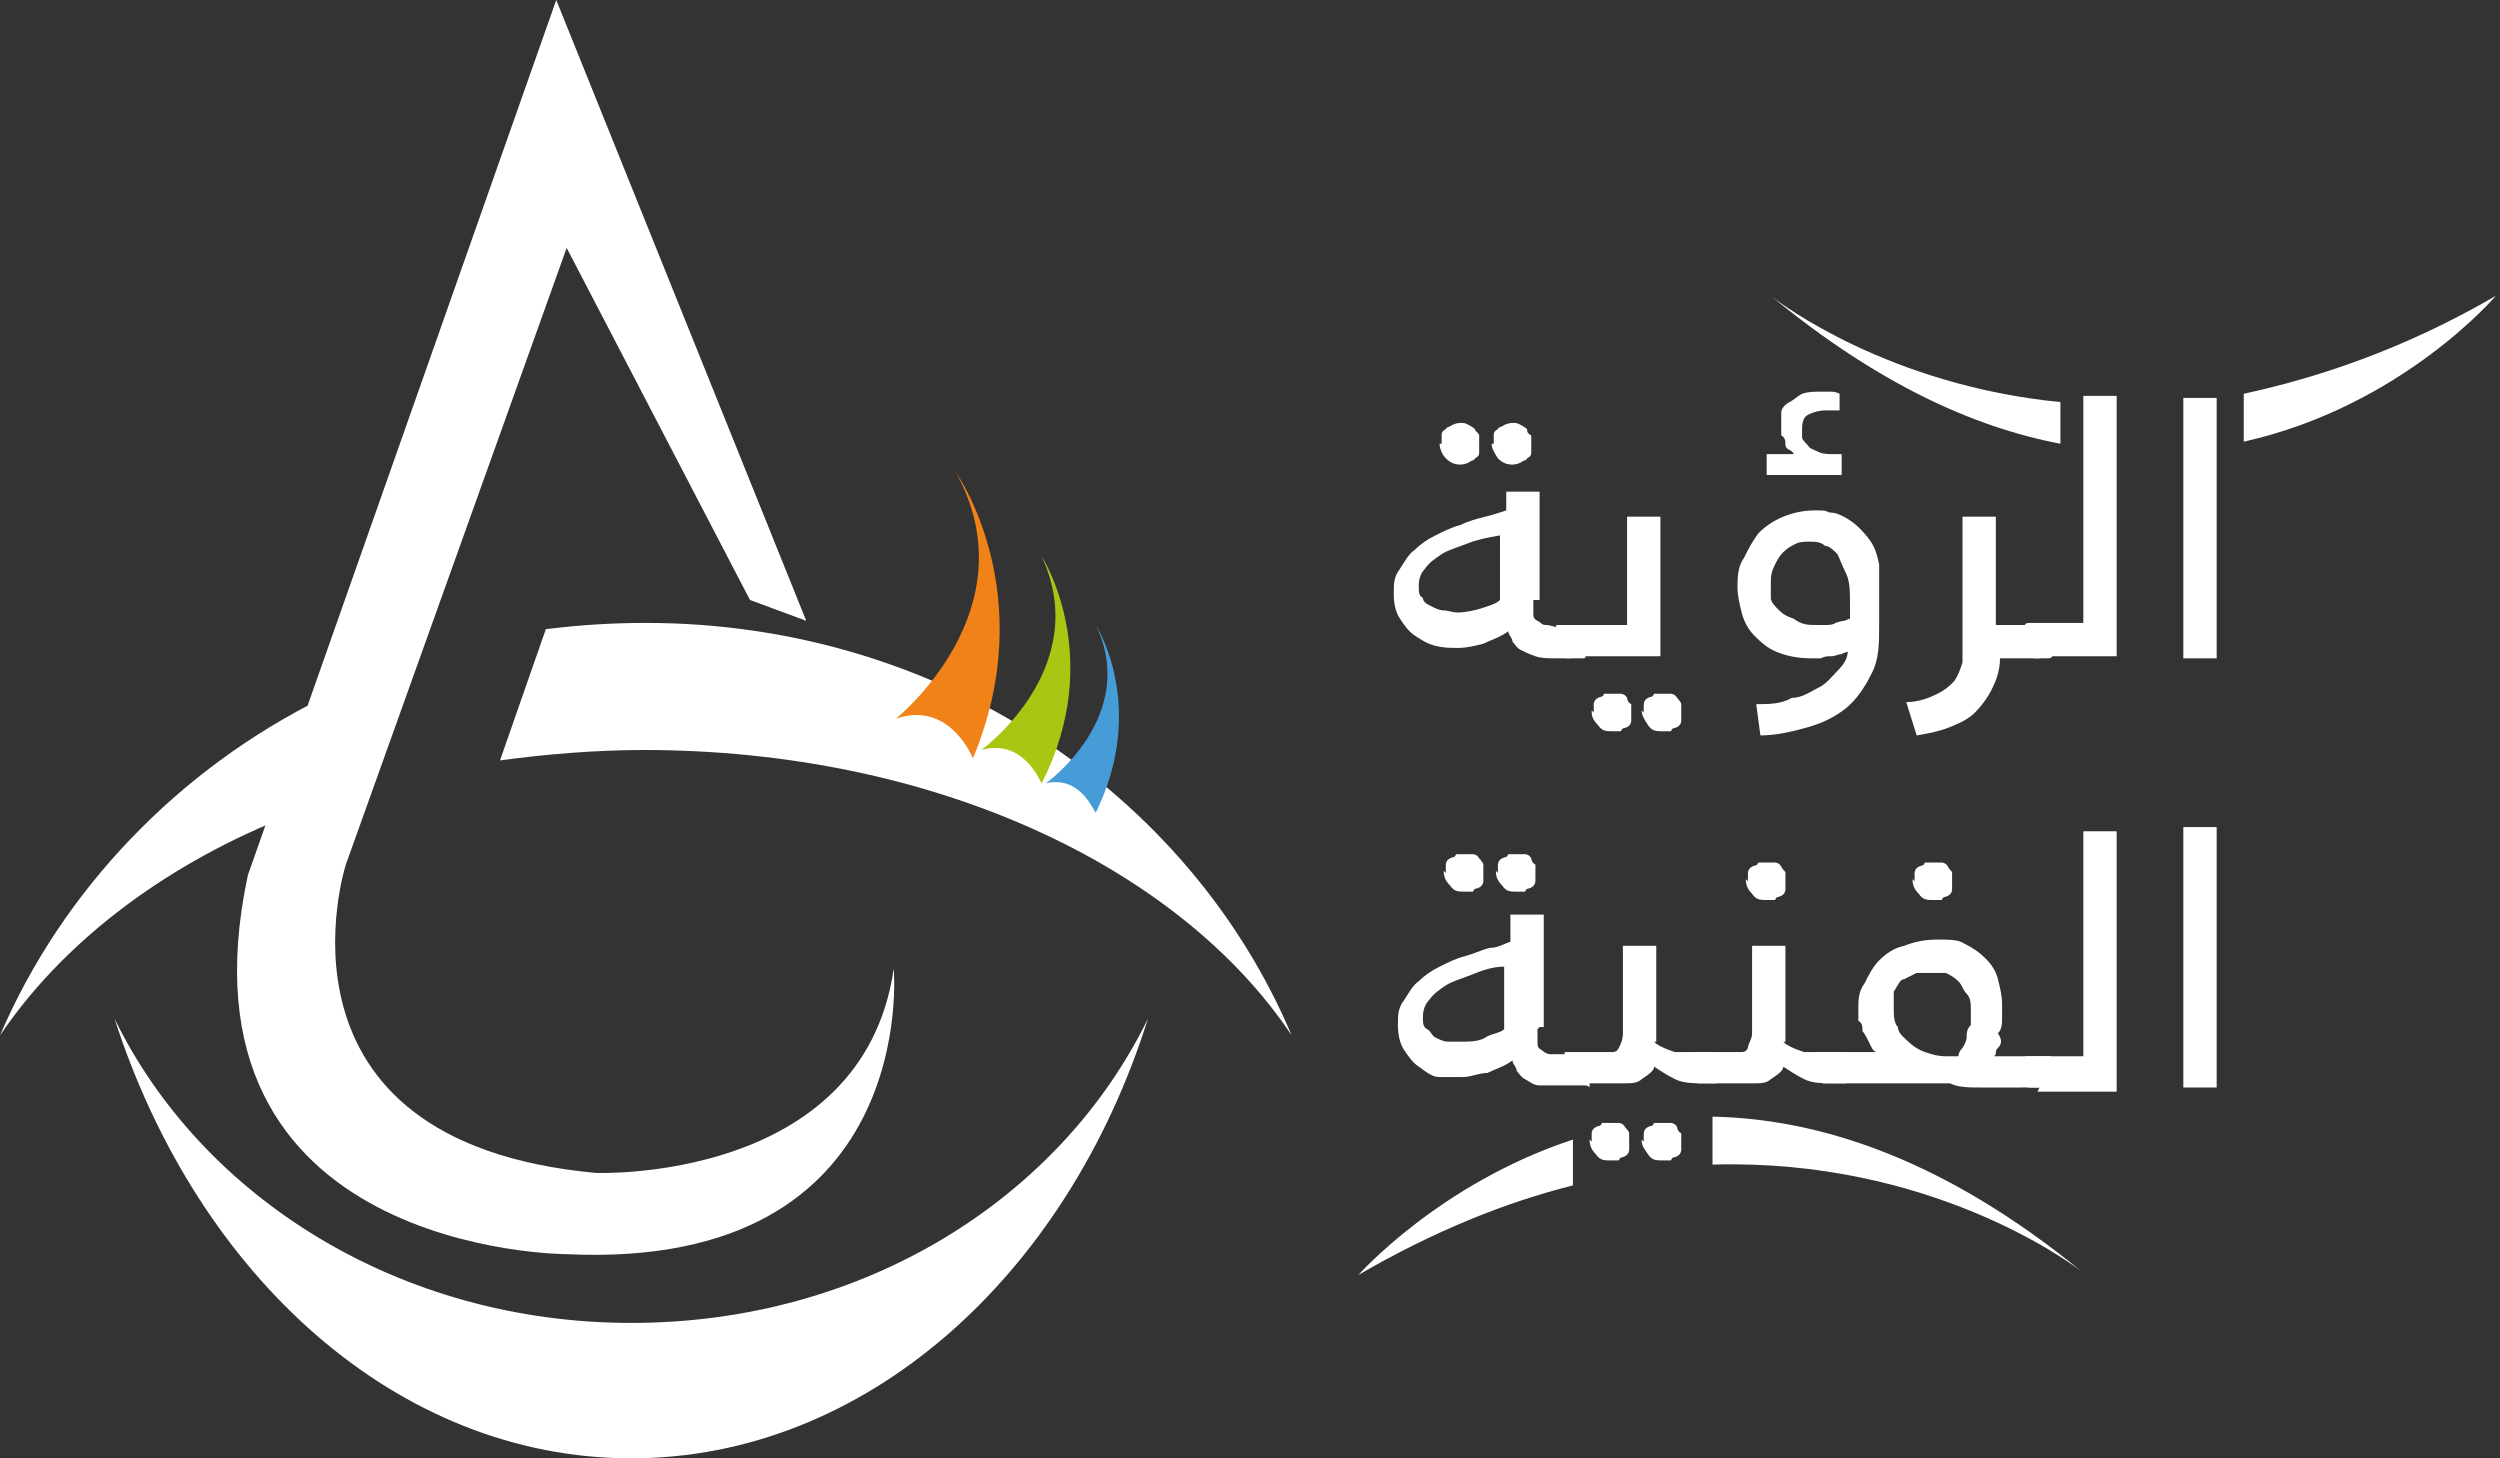 <?xml version="1.0" encoding="UTF-8"?>
<svg id="Layer_1" xmlns="http://www.w3.org/2000/svg" width="120" height="70" version="1.1" viewBox="0 0 120 70">
  <rect x="0" y="0" width="120" height="70" fill="#333333" stroke="none"/>
  <!-- Generator: Adobe Illustrator 29.1.0, SVG Export Plug-In . SVG Version: 2.1.0 Build 142)  -->
  <defs>
    <style>
      .st0 {
        fill: #f08218;
      }

      .st1 {
        fill: #a7c713;
      }

      .st2 {
        fill: #fff;
      }

      .st3 {
        fill: #469cd6;
      }
    </style>
  </defs>
  <g>
    <path class="st2" d="M38.7,29.8l-2.7-1-8.8-16.9-10.6,29.6s-4.3,13.3,12,14.8c0,0,12.8.5,14.3-9.8,0,0,1.3,14.5-15.7,13.7,0,0-19.2,0-15.3-18.2L26.7,0l12,29.8Z"/>
    <path class="st2" d="M30.3,63.5c-11.1,0-20.6-6-24.8-14.6,4,12.4,13.6,21.1,24.8,21.1s20.9-8.7,24.8-21.1c-4.2,8.6-13.6,14.6-24.8,14.6Z"/>
    <path class="st2" d="M0,49.7c2.9-4.3,7.6-8,13.5-10.4l2-5.8c-6.9,3.4-12.5,9.2-15.5,16.2Z"/>
    <path class="st2" d="M31,29.9c-1.6,0-3.2.1-4.8.3l-2.2,6.3c2.2-.3,4.6-.5,6.9-.5,13.9,0,25.7,5.6,31.1,13.7-4.9-11.6-16.9-19.8-31-19.8Z"/>
    <path class="st0" d="M43,34.5s6.5-5.2,2.9-11.8c0,0,4.1,5.8.8,13.7,0,0-1.1-2.8-3.7-1.9Z"/>
    <path class="st1" d="M47.1,36s5.4-3.9,2.9-9.3c0,0,3.1,4.8,0,10.9,0,.1-.8-2.2-2.9-1.6Z"/>
    <path class="st3" d="M50.2,37.6s4.5-3.2,2.4-7.6c0,0,2.5,3.9,0,9-.1,0-.7-1.8-2.4-1.4Z"/>
  </g>
  <g>
    <g>
      <path class="st2" d="M73.8,49.4v.6c0,.2,0,.3.2.4,0,0,.2.2.4.2s.4,0,.6,0h.6c.2,0,.4,0,.5,0s.2.2.2.4v.9c0,0,0,0,0,.2s0,0-.2,0h-1.2c-.4,0-.7,0-1,0s-.5-.2-.7-.3-.3-.3-.4-.4c0-.2-.2-.3-.2-.5-.4.3-.8.4-1.2.6-.4,0-.8.2-1.2.2s-.7,0-1.1,0-.7-.3-1-.5-.5-.5-.7-.8-.3-.7-.3-1.2,0-.8.3-1.2c.2-.3.4-.7.7-.9.3-.3.6-.5,1-.7s.8-.4,1.2-.5.8-.3,1.2-.4c.4,0,.7-.2,1-.3v-1.3h1.6v5.4h-.2ZM72.2,46.4c-.6,0-1.1.2-1.6.4s-.9.3-1.2.5c-.3.2-.6.4-.8.7-.2.2-.3.5-.3.8s0,.5.2.6.2.3.4.4.4.2.6.2.4,0,.7,0,.8,0,1.1-.2.7-.2.9-.4c0,0,0-3.1,0-3.1ZM69.4,41.9c0,0,0-.2,0-.4,0,0,0-.2.2-.3s.2,0,.3-.2c0,0,.2,0,.4,0s.2,0,.4,0c0,0,.2,0,.3.2,0,0,.2.2.2.3s0,.2,0,.4,0,.2,0,.4c0,0,0,.2-.2.3s-.2,0-.3.2c0,0-.2,0-.4,0-.3,0-.5,0-.7-.3-.2-.2-.3-.4-.3-.7ZM71.9,41.9c0,0,0-.2,0-.4,0,0,0-.2.2-.3s.2,0,.3-.2c0,0,.2,0,.4,0s.2,0,.4,0c0,0,.2,0,.3.2,0,0,0,.2.2.3,0,0,0,.2,0,.4s0,.2,0,.4c0,0,0,.2-.2.3s-.2,0-.3.2c0,0-.2,0-.4,0-.3,0-.5,0-.7-.3-.2-.2-.3-.4-.3-.7Z"/>
      <path class="st2" d="M79.5,50.1c.3.2.6.3.9.4.4,0,.8,0,1.3,0h0c.2,0,.4,0,.5,0s.2.2.2.4v.9c0,0,0,0,0,.2,0,0,0,0-.2,0h-.3c-.6,0-1.1,0-1.5-.2-.4-.2-.7-.4-1-.6,0,.2-.3.4-.6.6-.2.2-.5.2-.9.2h-2.1c-.2,0-.4,0-.5,0s-.2-.2-.2-.4v-.9c0,0,0,0,0-.2,0,0,0,0,.2,0h2c.2,0,.3,0,.4-.2s.2-.4.2-.7v-4.2h1.6v4.6h-.1ZM76.4,54.8c0,0,0-.2,0-.4,0,0,0-.2.2-.3s.2,0,.3-.2c0,0,.2,0,.4,0s.2,0,.4,0c0,0,.2,0,.3.2,0,0,.2.2.2.3s0,.2,0,.4,0,.2,0,.4c0,0,0,.2-.2.3s-.2,0-.3.2c0,0-.2,0-.4,0-.3,0-.5,0-.7-.3-.2-.2-.3-.4-.3-.7ZM78.9,54.8c0,0,0-.2,0-.4,0,0,0-.2.2-.3s.2,0,.3-.2c0,0,.2,0,.4,0s.2,0,.4,0c0,0,.2,0,.3.2,0,0,0,.2.2.3,0,0,0,.2,0,.4s0,.2,0,.4c0,0,0,.2-.2.3s-.2,0-.3.2c0,0-.2,0-.4,0-.3,0-.5,0-.7-.3s-.3-.4-.3-.7Z"/>
      <path class="st2" d="M85.7,50.1c.3.2.6.3.9.4.4,0,.8,0,1.3,0h0c.2,0,.4,0,.5,0s.2.2.2.4v.9c0,0,0,0,0,.2,0,0,0,0-.2,0h-.3c-.6,0-1.1,0-1.5-.2-.4-.2-.7-.4-1-.6,0,.2-.3.4-.6.6-.2.2-.5.2-.9.2h-2.1c-.2,0-.4,0-.5,0s-.2-.2-.2-.4v-.9c0,0,0,0,0-.2,0,0,0,0,.2,0h2c.2,0,.3,0,.4-.2,0-.2.2-.4.2-.7v-4.2h1.6v4.6h-.1ZM83.9,42.3c0,0,0-.2,0-.4,0,0,0-.2.2-.3s.2,0,.3-.2c0,0,.2,0,.4,0s.2,0,.4,0c0,0,.2,0,.3.2s.2.2.2.3,0,.2,0,.4,0,.2,0,.4c0,0,0,.2-.2.3s-.2,0-.3.2c0,0-.2,0-.4,0-.3,0-.5,0-.7-.3-.2-.2-.3-.4-.3-.7Z"/>
      <path class="st2" d="M97,52.2c-.7,0-1.3,0-1.9,0s-1.1,0-1.5-.2c-.3,0-.7,0-1.1,0s-.8,0-1.2,0h-3.3c-.2,0-.4,0-.5,0s-.2-.2-.2-.4v-.9c0,0,0,0,0-.2,0,0,0,0,.2,0h2.6c-.2,0-.3-.3-.4-.5s-.2-.4-.3-.5c0-.2,0-.4-.2-.5,0-.2,0-.3,0-.5,0-.5,0-.9.3-1.3.2-.4.4-.8.7-1.1.3-.3.7-.6,1.2-.7.5-.2,1-.3,1.6-.3s1,0,1.3.2c.4.2.7.4,1,.7s.5.6.6,1,.2.8.2,1.2,0,.5,0,.7c0,.2,0,.5-.2.7.2.3.2.5,0,.7s0,.3-.2.4h2.2c.2,0,.4,0,.5,0s.2.2.2.4v.9c0,0,0,0,0,.2,0,0,0,0-.2,0h-1.3ZM90.9,48.4c0,.3,0,.7.2.9,0,.3.3.5.5.7s.5.4.8.5.6.2,1,.2h.6c0,0,0-.2.2-.4,0,0,.2-.3.2-.5,0-.2,0-.4.2-.6,0-.2,0-.4,0-.7s0-.6-.2-.8-.2-.4-.4-.6c-.2-.2-.4-.3-.6-.4-.2,0-.4,0-.7,0s-.5,0-.7,0l-.6.3c-.2,0-.3.3-.5.6,0,.2,0,.5,0,.8ZM91.9,42.3c0,0,0-.2,0-.4,0,0,0-.2.2-.3s.2,0,.3-.2c0,0,.2,0,.4,0s.2,0,.4,0c0,0,.2,0,.3.2s.2.2.2.3,0,.2,0,.4,0,.2,0,.4c0,0,0,.2-.2.3s-.2,0-.3.2c0,0-.2,0-.4,0-.3,0-.5,0-.7-.3-.2-.2-.3-.4-.3-.7Z"/>
      <path class="st2" d="M97.9,52.2c-.2,0-.4,0-.5,0s-.2-.2-.2-.4v-.9c0,0,0,0,0-.2,0,0,0,0,.2,0h2.6v-10.8h1.6v12.5h-3.8Z"/>
      <path class="st2" d="M104.8,39.7h1.6v12.5h-1.6v-12.5Z"/>
      <path class="st2" d="M73.6,28.8v.6c0,.2,0,.3.2.4s.2.2.4.2.4.1.6.1h.6c.2,0,.4,0,.5.1s.2.2.2.4v.7c0,.1,0,.1,0,.2s0,.1-.2.1h-1.2c-.4,0-.7,0-1-.1s-.5-.2-.7-.3c-.2-.1-.3-.3-.4-.4,0-.2-.2-.3-.2-.5-.4.3-.8.4-1.2.6-.4.1-.8.2-1.2.2s-.7,0-1.1-.1-.7-.3-1-.5-.5-.5-.7-.8-.3-.7-.3-1.2,0-.8.3-1.2c.2-.3.4-.7.7-.9.3-.3.6-.5,1-.7s.8-.4,1.2-.5c.4-.2.8-.3,1.2-.4.4-.1.7-.2,1-.3v-.9h1.6v5.2h-.2ZM72,25.7c-.6.1-1.1.2-1.6.4-.5.2-.9.3-1.2.5-.3.2-.6.4-.8.7-.2.2-.3.5-.3.8s0,.5.2.6c0,.2.2.3.4.4.2.1.4.2.6.2s.4.1.7.1.8-.1,1.1-.2.7-.2.9-.4c0,0,0-3.1,0-3.1ZM69.2,21.3c0-.1,0-.2,0-.4,0-.1,0-.2.2-.3,0-.1.2-.1.3-.2,0,0,.2-.1.4-.1s.2,0,.4.1c0,0,.2.1.3.2,0,.1.2.2.2.3s0,.2,0,.4,0,.2,0,.4c0,.1,0,.2-.2.3,0,.1-.2.1-.3.2,0,0-.2.1-.4.1-.3,0-.5-.1-.7-.3s-.3-.5-.3-.7ZM71.7,21.3c0-.1,0-.2,0-.4,0-.1,0-.2.2-.3,0-.1.2-.1.3-.2,0,0,.2-.1.4-.1s.2,0,.4.1c0,0,.2.1.3.2,0,.1,0,.2.2.3,0,.1,0,.2,0,.4s0,.2,0,.4c0,.1,0,.2-.2.3,0,.1-.2.1-.3.2,0,0-.2.1-.4.1-.3,0-.5-.1-.7-.3-.2-.3-.3-.5-.3-.7Z"/>
      <path class="st2" d="M75.4,31.6c-.2,0-.4,0-.5-.1s-.2-.2-.2-.4v-.9c0-.1,0-.1,0-.2h3.4v-5.2h1.6v6.7h-4.4ZM76.5,34.2c0,0,0-.2,0-.4,0,0,0-.2.2-.3s.2,0,.3-.2c0,0,.2,0,.4,0s.2,0,.4,0c0,0,.2,0,.3.2,0,0,0,.2.2.3,0,0,0,.2,0,.4s0,.2,0,.4c0,0,0,.2-.2.3s-.2,0-.3.2c0,0-.2,0-.4,0-.3,0-.5,0-.7-.3-.3-.3-.3-.5-.3-.7ZM78.9,34.2c0,0,0-.2,0-.4,0,0,0-.2.2-.3s.2,0,.3-.2c0,0,.2,0,.4,0s.2,0,.4,0c0,0,.2,0,.3.2,0,0,.2.2.2.3s0,.2,0,.4,0,.2,0,.4c0,0,0,.2-.2.3s-.2,0-.3.2c0,0-.2,0-.4,0-.3,0-.5,0-.7-.3-.2-.3-.3-.5-.3-.7Z"/>
      <path class="st2" d="M88.8,31.2c0,.1-.3.1-.4.2-.2,0-.3.1-.5.1s-.3,0-.5.1h-.4c-.7,0-1.2-.1-1.7-.3-.5-.2-.8-.5-1.1-.8-.3-.3-.5-.7-.6-1.1s-.2-.8-.2-1.2,0-1,.3-1.4c.2-.4.4-.8.7-1.2.3-.3.7-.6,1.2-.8.5-.2,1-.3,1.5-.3s.5,0,.7.1c.3,0,.5.1.7.2s.5.3.7.5.4.4.6.7c.2.3.3.6.4,1.1,0,.4,0,.9,0,1.4v1.5c0,.9,0,1.7-.4,2.4-.3.6-.7,1.2-1.2,1.6-.5.4-1.1.7-1.8.9-.7.2-1.5.4-2.3.4l-.2-1.5c.6,0,1.2,0,1.7-.3.5,0,.9-.3,1.3-.5s.6-.5.9-.8c.3-.3.5-.6.5-1ZM88.3,19.7h-.7c-.3,0-.6.1-.8.2-.2.1-.3.3-.3.7s0,.3,0,.4.2.3.3.4c0,.1.3.2.5.3.2.1.5.1.8.1h.3v1h-3.6v-1h1.3c0,0,0-.1-.2-.2s-.2-.2-.2-.3c0-.1,0-.3-.2-.4,0-.2,0-.3,0-.5s0-.4,0-.6.2-.4.4-.5c.2-.1.4-.3.6-.4.3-.1.6-.1.9-.1h.4c.2,0,.3,0,.5.1v.8ZM87.3,30h.4c0,0,.3,0,.4-.1,0,0,.3-.1.4-.1s.2-.1.3-.1v-.7c0-.6,0-1.1-.2-1.5s-.3-.7-.4-.9c-.2-.2-.4-.4-.6-.4-.2-.2-.5-.2-.7-.2-.3,0-.5,0-.7.1s-.4.2-.6.4c-.2.2-.3.4-.4.6-.2.4-.2.6-.2.9s0,.5,0,.7.2.4.4.6c.2.2.4.3.7.4.4.3.7.3,1.1.3Z"/>
      <path class="st2" d="M91.5,33.7c.6,0,1.1-.2,1.5-.4s.6-.4.8-.6c.2-.3.3-.6.4-.9,0-.3,0-.7,0-1.2v-5.8h1.6v5.2h2c.2,0,.4,0,.5.1s.2.2.2.4v.8c0,.1,0,.1,0,.2,0,0,0,.1-.2.1h-2.3c0,.6-.2,1.1-.4,1.5-.2.4-.5.8-.8,1.1s-.7.5-1.2.7-1,.3-1.6.4l-.5-1.6Z"/>
      <path class="st2" d="M97.9,31.6c-.2,0-.4,0-.5-.1s-.2-.2-.2-.4v-.9c0-.1,0-.1,0-.2,0,0,0-.1.2-.1h2.6v-10.9h1.6v12.5h-3.8Z"/>
      <path class="st2" d="M104.8,19.1h1.6v12.5h-1.6v-12.5Z"/>
    </g>
    <path class="st2" d="M107.7,18.9v2.3c7.6-1.7,12.1-7,12.1-7-4.3,2.5-8.4,3.9-12.1,4.7Z"/>
    <path class="st2" d="M98.9,19.3c-8.2-.8-13.4-4.7-13.9-5.1,5.1,4.2,9.7,6.3,13.9,7.1v-2Z"/>
    <path class="st2" d="M75.5,54.7c-6.4,2.1-10.3,6.5-10.3,6.5,3.6-2.1,7.1-3.5,10.3-4.3v-2.2Z"/>
    <path class="st2" d="M82.2,53.6v2.3c10.4-.3,17.2,4.7,17.8,5.2-6.7-5.5-12.7-7.4-17.8-7.5Z"/>
  </g>
</svg>